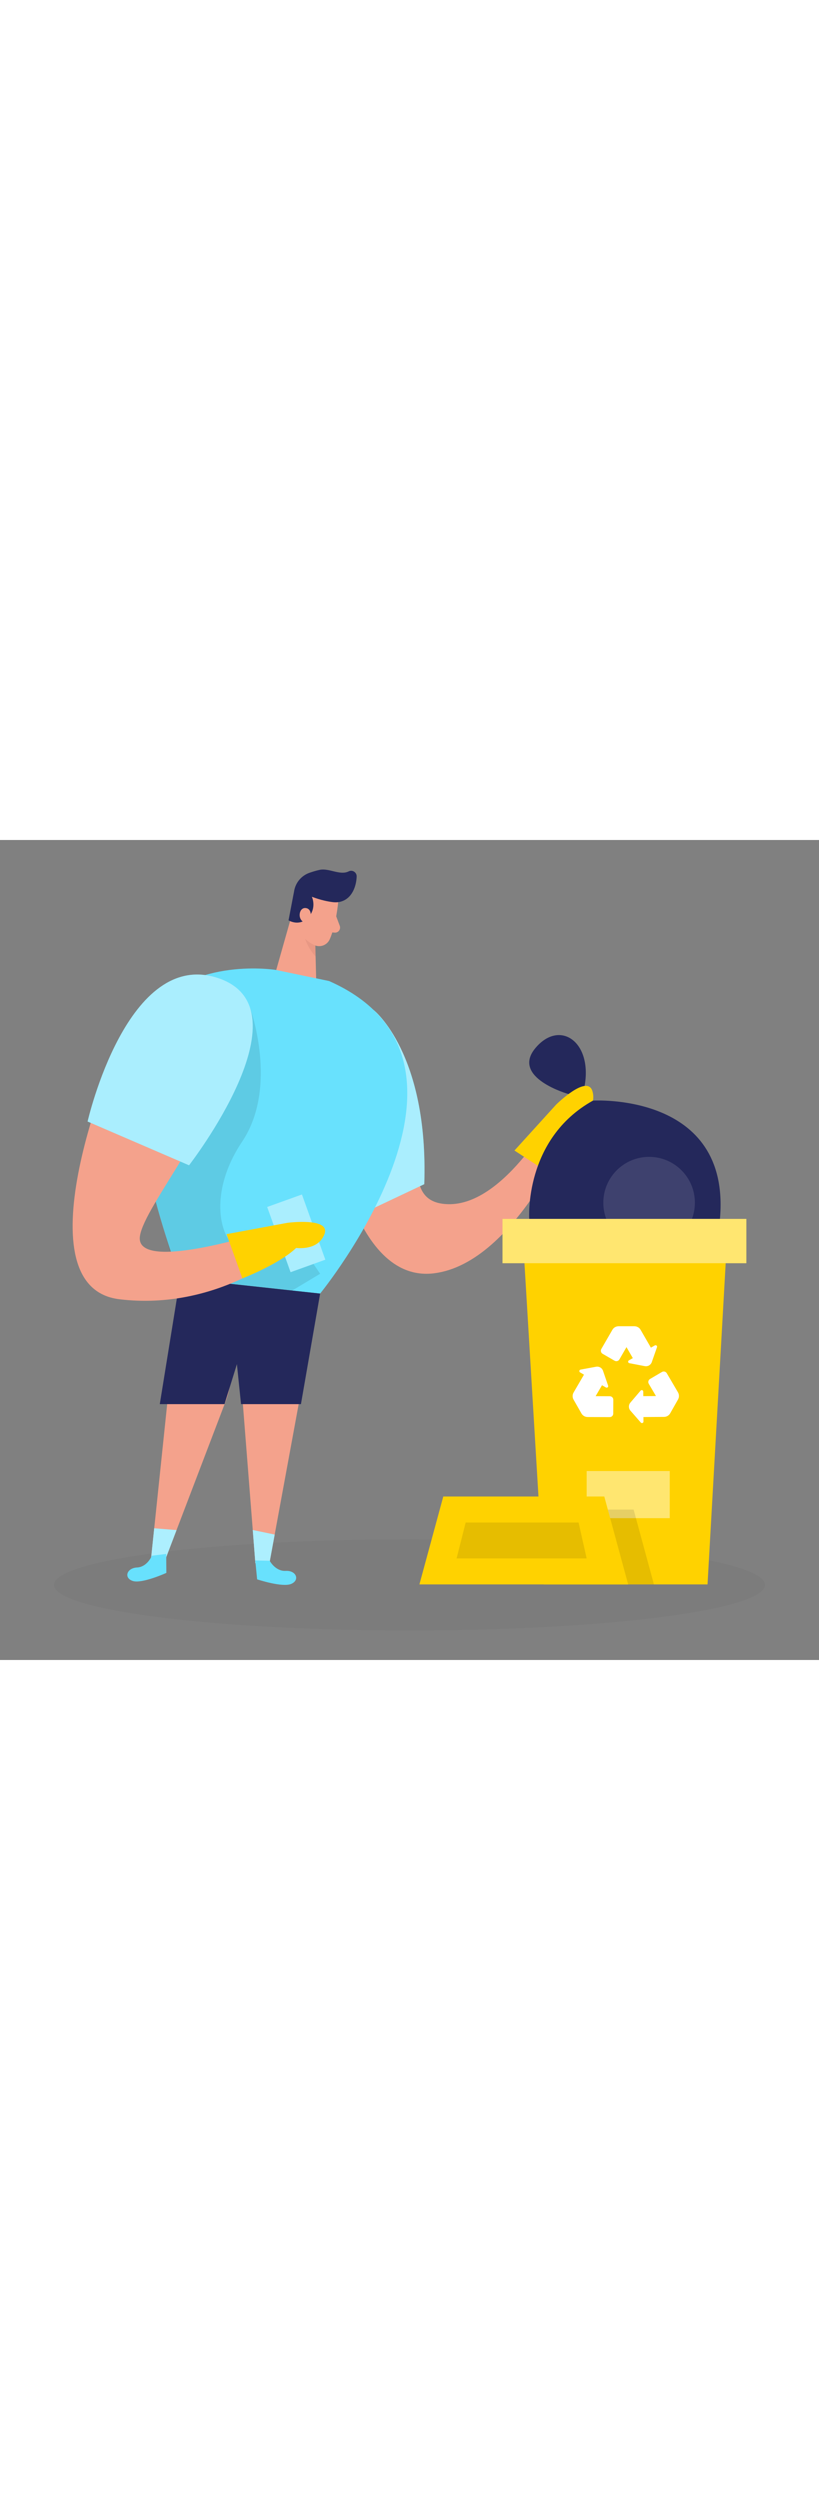 <svg id="_0243_recycling_2" xmlns="http://www.w3.org/2000/svg" viewBox="0 0 500 500" data-imageid="recycling-2-32" imageName="Recycling 2" class="illustrations_image" style="width: 164px;"><rect x="0" y="0" width="500" height="500" fill="#808080" stroke="none"/><defs><style>.cls-1_recycling-2-32{fill:#fff;}.cls-2_recycling-2-32{fill:#f4a28c;}.cls-3_recycling-2-32{opacity:.46;}.cls-3_recycling-2-32,.cls-4_recycling-2-32,.cls-5_recycling-2-32,.cls-6_recycling-2-32,.cls-7_recycling-2-32,.cls-8_recycling-2-32{fill:none;}.cls-9_recycling-2-32{fill:#ce8172;}.cls-4_recycling-2-32{opacity:.44;}.cls-5_recycling-2-32{opacity:.03;}.cls-6_recycling-2-32{opacity:.12;}.cls-7_recycling-2-32{opacity:.31;}.cls-10_recycling-2-32{fill:#24285b;}.cls-11_recycling-2-32{fill:#000001;}.cls-12_recycling-2-32{fill:#ffd200;}.cls-8_recycling-2-32{opacity:.1;}.cls-13_recycling-2-32{fill:#68e1fd;}</style></defs><g id="sd_recycling-2-32" class="cls-5_recycling-2-32"><ellipse class="cls-11_recycling-2-32" cx="250" cy="454.2" rx="217.03" ry="27.8"/></g><g id="person_bin_recycling-2-32"><path class="cls-10_recycling-2-32" d="m347.08,154.92s-35.36-9.93-20.21-28.04c15.15-18.12,35.86-3.22,29.64,25.03l-9.43,3.01Z"/><path class="cls-2_recycling-2-32" d="m202.19,173.31s12.03,97.16,62.76,90.91c50.72-6.26,86.24-93.98,86.24-93.98l-10.82-7.47s-31.62,60.6-67.19,59.29c-35.57-1.32-4.97-52.69-31.63-100.12-26.66-47.44-48.25,25.68-39.36,51.38Z"/><path class="cls-12_recycling-2-32" d="m314.08,189.35l24.03,15.64s12.64-20.53,14.91-34.66c0,0,11.8-6.48,8.67-17.13-3.13-10.65-22.16,8.14-22.16,8.14l-25.45,28.01Z"/><path class="cls-10_recycling-2-32" d="m362.02,158.91s84.41-5.17,77.5,72.14h-116.42s-3.34-48.67,38.92-72.14Z"/><path class="cls-13_recycling-2-32 targetColor" d="m228.16,103.73s33.5,26.44,30.86,106.14l-44.79,21.17,13.93-127.32Z" style="fill: rgb(104, 225, 253);"/><g class="cls-4_recycling-2-32"><path class="cls-1_recycling-2-32" d="m228.16,103.73s33.5,26.44,30.86,106.14l-44.79,21.17,13.93-127.32Z"/></g><polygon class="cls-2_recycling-2-32" points="180.73 36.61 168.19 80.82 193.05 85.98 192.19 51.74 180.73 36.61"/><g class="cls-7_recycling-2-32"><path class="cls-9_recycling-2-32" d="m192.7,59.23s-4.54-1.5-7.57-5.83c0,0-.64,8.39,7.55,17.72l.02-11.89Z"/></g><path class="cls-2_recycling-2-32" d="m206.47,37.9s-1.25,13.97-5.19,22.7c-1.6,3.54-5.83,5.14-9.35,3.49-4.37-2.05-9.69-6.08-9.93-13.65l-1.98-12.79s-.96-8.06,7.81-12.27,19.83,4.05,18.64,12.52Z"/><path class="cls-10_recycling-2-32" d="m202.94,37.86c-2.43-.3-6.86-1.1-12.55-3.24,0,0,3.25,6.78-2.24,12.63-5.49,5.85-11.99,1.73-11.99,1.73l3.38-17.69c.82-5.19,4.4-9.53,9.35-11.27,2.03-.71,4.25-1.38,6.44-1.84,5.47-1.14,12.34,3.59,17.53.96,2.28-1.15,4.97.57,4.89,3.12-.16,5.54-2.63,13.86-10.45,15.51-1.43.3-2.9.28-4.35.1Z"/><path class="cls-2_recycling-2-32" d="m189.7,47.11s.84-5.33-3.22-5.63c-4.07-.3-5.33,7.4-.03,9.08l3.25-3.45Z"/><path class="cls-2_recycling-2-32" d="m191.47,294.42l-27.49,149.29-8.07-2.75-8.21-104.32c-.97-16.81,5.55-26.34-5.98-38.62l11.99-13.24,37.78,9.63Z"/><path class="cls-13_recycling-2-32 targetColor" d="m200.88,85.99l-32.63-6.78s-49.55-7.98-76.23,24.28c-30.05,36.34,17.93,163.84,17.93,163.84l85.49,9.25s115.99-141.81,5.44-190.59Z" style="fill: rgb(104, 225, 253);"/><polygon class="cls-13_recycling-2-32 targetColor" points="167.69 423.53 154.31 420.75 155.9 440.97 163.98 443.71 167.69 423.53" style="fill: rgb(104, 225, 253);"/><g class="cls-3_recycling-2-32"><polygon class="cls-1_recycling-2-32" points="167.69 423.53 154.31 420.75 155.9 440.97 163.98 443.71 167.69 423.53"/></g><path class="cls-2_recycling-2-32" d="m107.8,289.12l-15.78,150.98,8.52-.35,37.34-97.76c5.68-15.86,2.12-26.83,16.64-35.36l-7.76-16.08-38.96-1.43Z"/><polygon class="cls-13_recycling-2-32 targetColor" points="94.15 419.69 107.77 420.8 100.54 439.74 92.02 440.1 94.15 419.69" style="fill: rgb(104, 225, 253);"/><g class="cls-3_recycling-2-32"><polygon class="cls-1_recycling-2-32" points="94.15 419.69 107.77 420.8 100.54 439.74 92.02 440.1 94.15 419.69"/></g><g class="cls-6_recycling-2-32"><circle class="cls-1_recycling-2-32" cx="396.28" cy="221.16" r="27.95"/></g><polygon class="cls-10_recycling-2-32" points="195.44 276.58 183.73 343.99 147.15 343.99 142.11 295.17 109.95 267.33 195.44 276.58"/><g class="cls-8_recycling-2-32"><path class="cls-11_recycling-2-32" d="m152.69,102.43s17.53,48.08-4.86,81.5c-22.4,33.42-12.52,63.66,0,66.16,12.52,2.5,33.04-7.05,33.04-7.05l14.57,21.46-17.09,10.24-48.63-5.02-25.81-18.71s-7.52-25.99-8.8-30.49c-1.29-4.49-1.77-98.32,57.59-118.1Z"/></g><polygon class="cls-10_recycling-2-32" points="109.95 267.33 97.55 343.99 137.07 343.99 156.44 281.61 109.95 267.33"/><path class="cls-13_recycling-2-32 targetColor" d="m164.63,439.48s3.48,6.55,9.8,6.19c6.32-.37,8.83,5.5,3.45,7.9-5.39,2.4-20.9-2.74-20.9-2.74l-1.13-11.51,8.79.16Z" style="fill: rgb(104, 225, 253);"/><path class="cls-13_recycling-2-32 targetColor" d="m92.74,436.41s-2.77,6.88-9.09,7.19c-6.32.3-8.2,6.4-2.59,8.22,5.61,1.82,20.5-4.93,20.5-4.93l-.09-11.56-8.72,1.09Z" style="fill: rgb(104, 225, 253);"/><path class="cls-2_recycling-2-32" d="m144.13,121.16c4.54-22.67-18.48-41.27-39.52-31.68-9.68,4.41-19,11.1-24.77,21.26-16.47,28.98-66.86,162.05-6.92,169.3,59.95,7.25,102.59-29.64,102.59-29.64l-7.33-13.6s-86.37,28.75-82.75,4.7c2.81-18.68,48.9-71.5,58.69-120.33Z"/><path class="cls-2_recycling-2-32" d="m204.18,43.69l3.24,8.62c.8,2.13-.88,4.37-3.15,4.18l-7.51-.6,7.42-12.2Z"/><path class="cls-13_recycling-2-32 targetColor" d="m53.49,171.67l61.92,26.68s73.47-94.61,18.44-113.91c-55.99-19.64-80.37,87.23-80.37,87.23Z" style="fill: rgb(104, 225, 253);"/><g class="cls-4_recycling-2-32"><path class="cls-1_recycling-2-32" d="m53.49,171.67l61.92,26.68s73.47-94.61,18.44-113.91c-55.99-19.64-80.37,87.23-80.37,87.23Z"/></g><polygon class="cls-12_recycling-2-32" points="431.95 453.91 331.96 453.91 319.37 244.55 443.8 244.55 431.95 453.91"/><path class="cls-1_recycling-2-32" d="m393.68,320.82c1.82.35,3.61-.69,4.23-2.43l3.19-9.11c.28-.81-.59-1.53-1.33-1.1l-2.39,1.38-6.3-10.9c-.78-1.34-2.21-2.17-3.76-2.17h-9.69c-1.55,0-2.99.83-3.76,2.17l-6.76,11.7c-.59,1.03-.24,2.35.79,2.94l7.3,4.22c1.03.59,2.35.24,2.94-.79l4.33-7.5,3.87,6.7-2.4,1.38c-.74.43-.55,1.54.29,1.71l9.45,1.81Z"/><path class="cls-1_recycling-2-32" d="m413.94,341.14c.77-1.35.75-3.01-.03-4.34l-6.84-11.65c-.6-1.03-1.92-1.37-2.95-.77l-7.27,4.27c-1.03.6-1.37,1.92-.77,2.95l4.39,7.46-7.74.06-.02-2.77c0-.85-1.07-1.24-1.63-.59l-6.24,7.32c-1.2,1.41-1.19,3.48.03,4.88l6.35,7.27c.56.64,1.62.24,1.62-.61l-.02-2.76,12.59-.09c1.55-.01,2.98-.85,3.75-2.2l4.78-8.43Z"/><path class="cls-1_recycling-2-32" d="m372.29,339.17l-8.66-.04,3.9-6.68,2.39,1.39c.74.43,1.61-.29,1.34-1.1l-3.12-9.1c-.6-1.75-2.39-2.8-4.21-2.46l-9.49,1.75c-.84.16-1.04,1.27-.3,1.7l2.38,1.39-6.34,10.88c-.78,1.34-.79,3-.02,4.34l4.81,8.42c.77,1.35,2.2,2.18,3.75,2.19l13.51.05c1.19,0,2.16-.95,2.16-2.14l.04-8.43c0-1.19-.96-2.16-2.15-2.16h0Z"/><rect class="cls-12_recycling-2-32" x="306.78" y="231.05" width="148.87" height="27.01"/><g class="cls-4_recycling-2-32"><rect class="cls-1_recycling-2-32" x="306.78" y="231.05" width="148.87" height="27.01"/></g><g class="cls-4_recycling-2-32"><rect class="cls-1_recycling-2-32" x="358.16" y="384.78" width="50.72" height="28.74"/></g><g class="cls-8_recycling-2-32"><polygon class="cls-11_recycling-2-32" points="371.21 408.28 386.82 408.28 399.23 453.91 331.96 453.91 371.21 408.28"/></g><polygon class="cls-12_recycling-2-32" points="368.91 400.31 320.67 400.31 318.88 400.31 270.63 400.31 256.05 453.91 318.88 453.91 320.67 453.91 383.5 453.91 368.91 400.31"/><rect class="cls-13_recycling-2-32 targetColor" x="169.6" y="218.71" width="22.55" height="42.25" transform="translate(-70.44 75.28) rotate(-19.76)" style="fill: rgb(104, 225, 253);"/><g class="cls-4_recycling-2-32"><rect class="cls-1_recycling-2-32" x="169.6" y="218.71" width="22.55" height="42.25" transform="translate(-70.44 75.28) rotate(-19.76)"/></g><g class="cls-8_recycling-2-32"><polygon class="cls-11_recycling-2-32" points="353.22 416.16 319.01 416.16 317.89 416.16 284.3 416.16 278.74 438.06 317.89 438.06 319.01 438.06 358.16 438.06 353.22 416.16"/></g><path class="cls-12_recycling-2-32" d="m138.31,240.34l9.68,26.99s22.48-8.71,32.83-18.59c0,0,13.32,1.98,17.27-8.4,3.95-10.38-22.57-6.92-22.57-6.92l-37.21,6.92Z"/></g></svg>